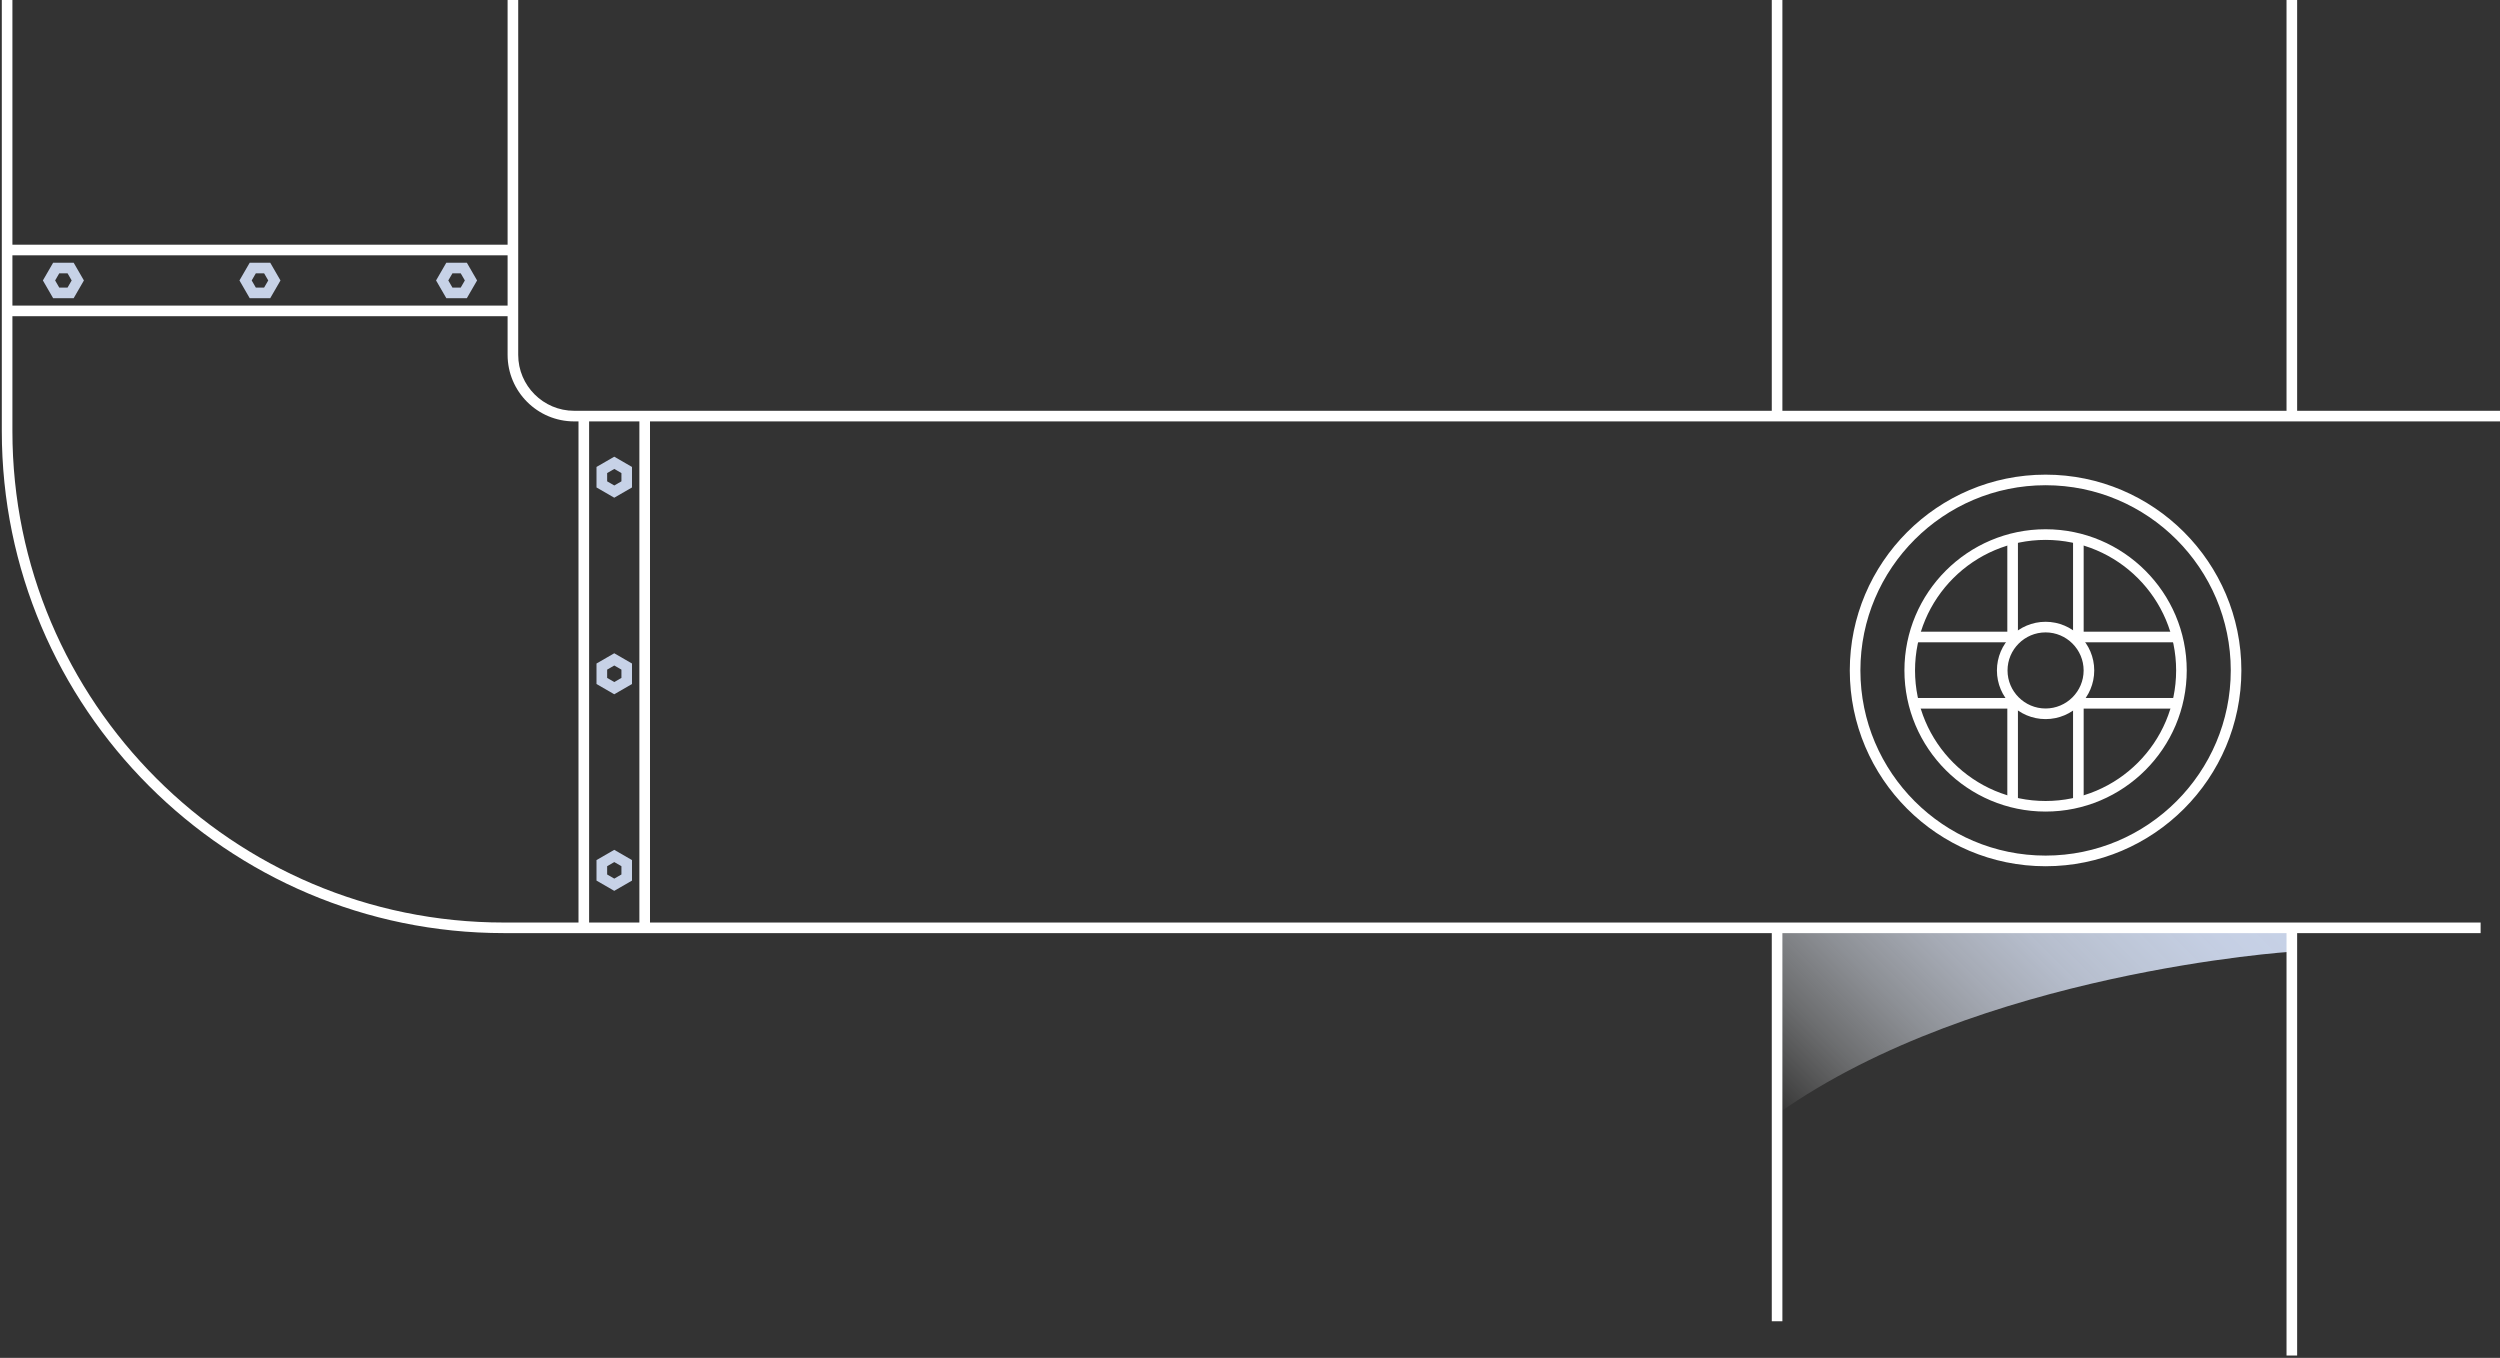 <svg width="707" height="384" viewBox="0 0 707 384" fill="none" xmlns="http://www.w3.org/2000/svg">
    <rect x="0" y="0" width="707" height="384" fill="#333333" stroke="none"/>
    <g opacity="1" clip-path="url(#clip0_39_2277)">
    <path d="M648.13 269.132C648.13 269.132 559.59 274.802 502.95 314.822V262.392H648.13V269.132Z" fill="url(#paint0_linear_39_2277)"/>
    <path d="M142.46 263.892H701.52V260.892H142.46C65.84 260.892 3.51 198.562 3.51 121.942V0.002H0.51V121.932C0.51 200.202 64.19 263.882 142.46 263.882V263.892Z" fill="white"/>
    <path d="M162.37 119.172H707.01V116.172H162.37C153.64 116.172 146.55 109.072 146.55 100.352V0.002H143.55V100.352C143.55 110.732 151.99 119.172 162.37 119.172Z" fill="white"/>
    <path d="M501.06 262.392H504.06V373.652H501.06V262.392Z" fill="white"/>
    <path d="M646.63 262.392H649.63V383.352H646.63V262.392Z" fill="white"/>
    <path d="M646.63 0.002H649.63V118.352H646.63V0.002Z" fill="white"/>
    <path d="M501.06 0.002H504.06V117.672H501.06V0.002Z" fill="white"/>
    <path d="M578.49 244.972C609.02 244.972 633.86 220.132 633.86 189.602C633.86 159.072 609.02 134.232 578.49 134.232C547.96 134.232 523.12 159.072 523.12 189.602C523.12 220.132 547.96 244.972 578.49 244.972ZM578.49 137.222C607.37 137.222 630.86 160.722 630.86 189.592C630.86 218.462 607.36 241.962 578.49 241.962C549.62 241.962 526.12 218.462 526.12 189.592C526.12 160.722 549.62 137.222 578.49 137.222Z" fill="white"/>
    <path d="M578.49 229.512C600.5 229.512 618.41 211.602 618.41 189.592C618.41 167.582 600.5 149.672 578.49 149.672C556.48 149.672 538.57 167.582 538.57 189.592C538.57 211.602 556.48 229.512 578.49 229.512ZM578.49 152.682C598.85 152.682 615.41 169.242 615.41 189.602C615.41 209.962 598.85 226.522 578.49 226.522C558.13 226.522 541.57 209.962 541.57 189.602C541.57 169.242 558.13 152.682 578.49 152.682Z" fill="white"/>
    <path d="M567.67 226.462H570.67V197.392H541.2V200.392H567.67V226.462Z" fill="white"/>
    <path d="M586.26 227.442H589.26V200.392H615.72V197.392H586.26V227.442Z" fill="white"/>
    <path d="M586.26 181.642H615.72V178.642H589.26V152.582H586.26V181.642Z" fill="white"/>
    <path d="M541.2 181.642H570.67V151.602H567.67V178.642H541.2V181.642Z" fill="white"/>
    <path d="M578.49 203.362C586.08 203.362 592.25 197.192 592.25 189.602C592.25 182.012 586.08 175.842 578.49 175.842C570.9 175.842 564.73 182.012 564.73 189.602C564.73 197.192 570.9 203.362 578.49 203.362ZM578.49 178.842C584.42 178.842 589.25 183.672 589.25 189.602C589.25 195.532 584.42 200.362 578.49 200.362C572.56 200.362 567.73 195.532 567.73 189.602C567.73 183.672 572.56 178.842 578.49 178.842Z" fill="white"/>
    <path d="M2 86.422H145.05V89.422H2V86.422Z" fill="white"/>
    <path d="M2 69.202H145.05V72.202H2V69.202Z" fill="white"/>
    <path d="M126.22 84.332H132.02L134.92 79.312L132.02 74.292H126.22L123.32 79.312L126.22 84.332ZM130.29 81.332H127.95L126.78 79.312L127.95 77.292H130.29L131.46 79.312L130.29 81.332Z" fill="#C7D2E7"/>
    <path d="M70.62 84.332H76.42L79.32 79.312L76.42 74.292H70.62L67.72 79.312L70.62 84.332ZM74.69 81.332H72.35L71.18 79.312L72.35 77.292H74.69L75.86 79.312L74.69 81.332Z" fill="#C7D2E7"/>
    <path d="M15.03 84.332H20.83L23.73 79.312L20.83 74.292H15.03L12.13 79.312L15.03 84.332ZM19.1 81.332H16.76L15.59 79.312L16.76 77.292H19.1L20.27 79.312L19.1 81.332Z" fill="#C7D2E7"/>
    <path d="M180.82 119.022H183.82V262.072H180.82V119.022Z" fill="white"/>
    <path d="M163.6 119.022H166.6V262.072H163.6V119.022Z" fill="white"/>
    <path d="M173.71 140.752L178.73 137.852V132.052L173.71 129.152L168.69 132.052V137.852L173.71 140.752ZM175.74 136.122L173.72 137.292L171.7 136.122V133.782L173.72 132.612L175.74 133.782V136.122Z" fill="#C7D2E7"/>
    <path d="M173.71 196.342L178.73 193.442V187.642L173.71 184.742L168.69 187.642V193.442L173.71 196.342ZM175.74 191.712L173.72 192.882L171.7 191.712V189.372L173.72 188.202L175.74 189.372V191.712Z" fill="#C7D2E7"/>
    <path d="M173.71 251.933L178.73 249.033V243.233L173.71 240.333L168.69 243.233V249.033L173.71 251.933ZM175.74 247.303L173.72 248.473L171.7 247.303V244.963L173.72 243.793L175.74 244.963V247.303Z" fill="#C7D2E7"/>
    </g>
    <defs>
    <linearGradient id="paint0_linear_39_2277" x1="514.72" y1="326.582" x2="613.52" y2="227.782" gradientUnits="userSpaceOnUse">
    <stop stop-color="white" stop-opacity="0"/>
    <stop offset="0.03" stop-color="#FBFCFD" stop-opacity="0.06"/>
    <stop offset="0.18" stop-color="#EDF1F7" stop-opacity="0.31"/>
    <stop offset="0.33" stop-color="#E1E7F2" stop-opacity="0.52"/>
    <stop offset="0.47" stop-color="#D8DFEE" stop-opacity="0.69"/>
    <stop offset="0.61" stop-color="#D0D9EB" stop-opacity="0.83"/>
    <stop offset="0.75" stop-color="#CBD5E8" stop-opacity="0.92"/>
    <stop offset="0.88" stop-color="#C8D2E7" stop-opacity="0.98"/>
    <stop offset="1" stop-color="#C7D2E7"/>
    </linearGradient>
    <clipPath id="clip0_39_2277">
    <rect width="706.51" height="383.35" fill="white" transform="matrix(-1 0 0 1 707.01 0.002)"/>
    </clipPath>
    </defs>
    </svg>
